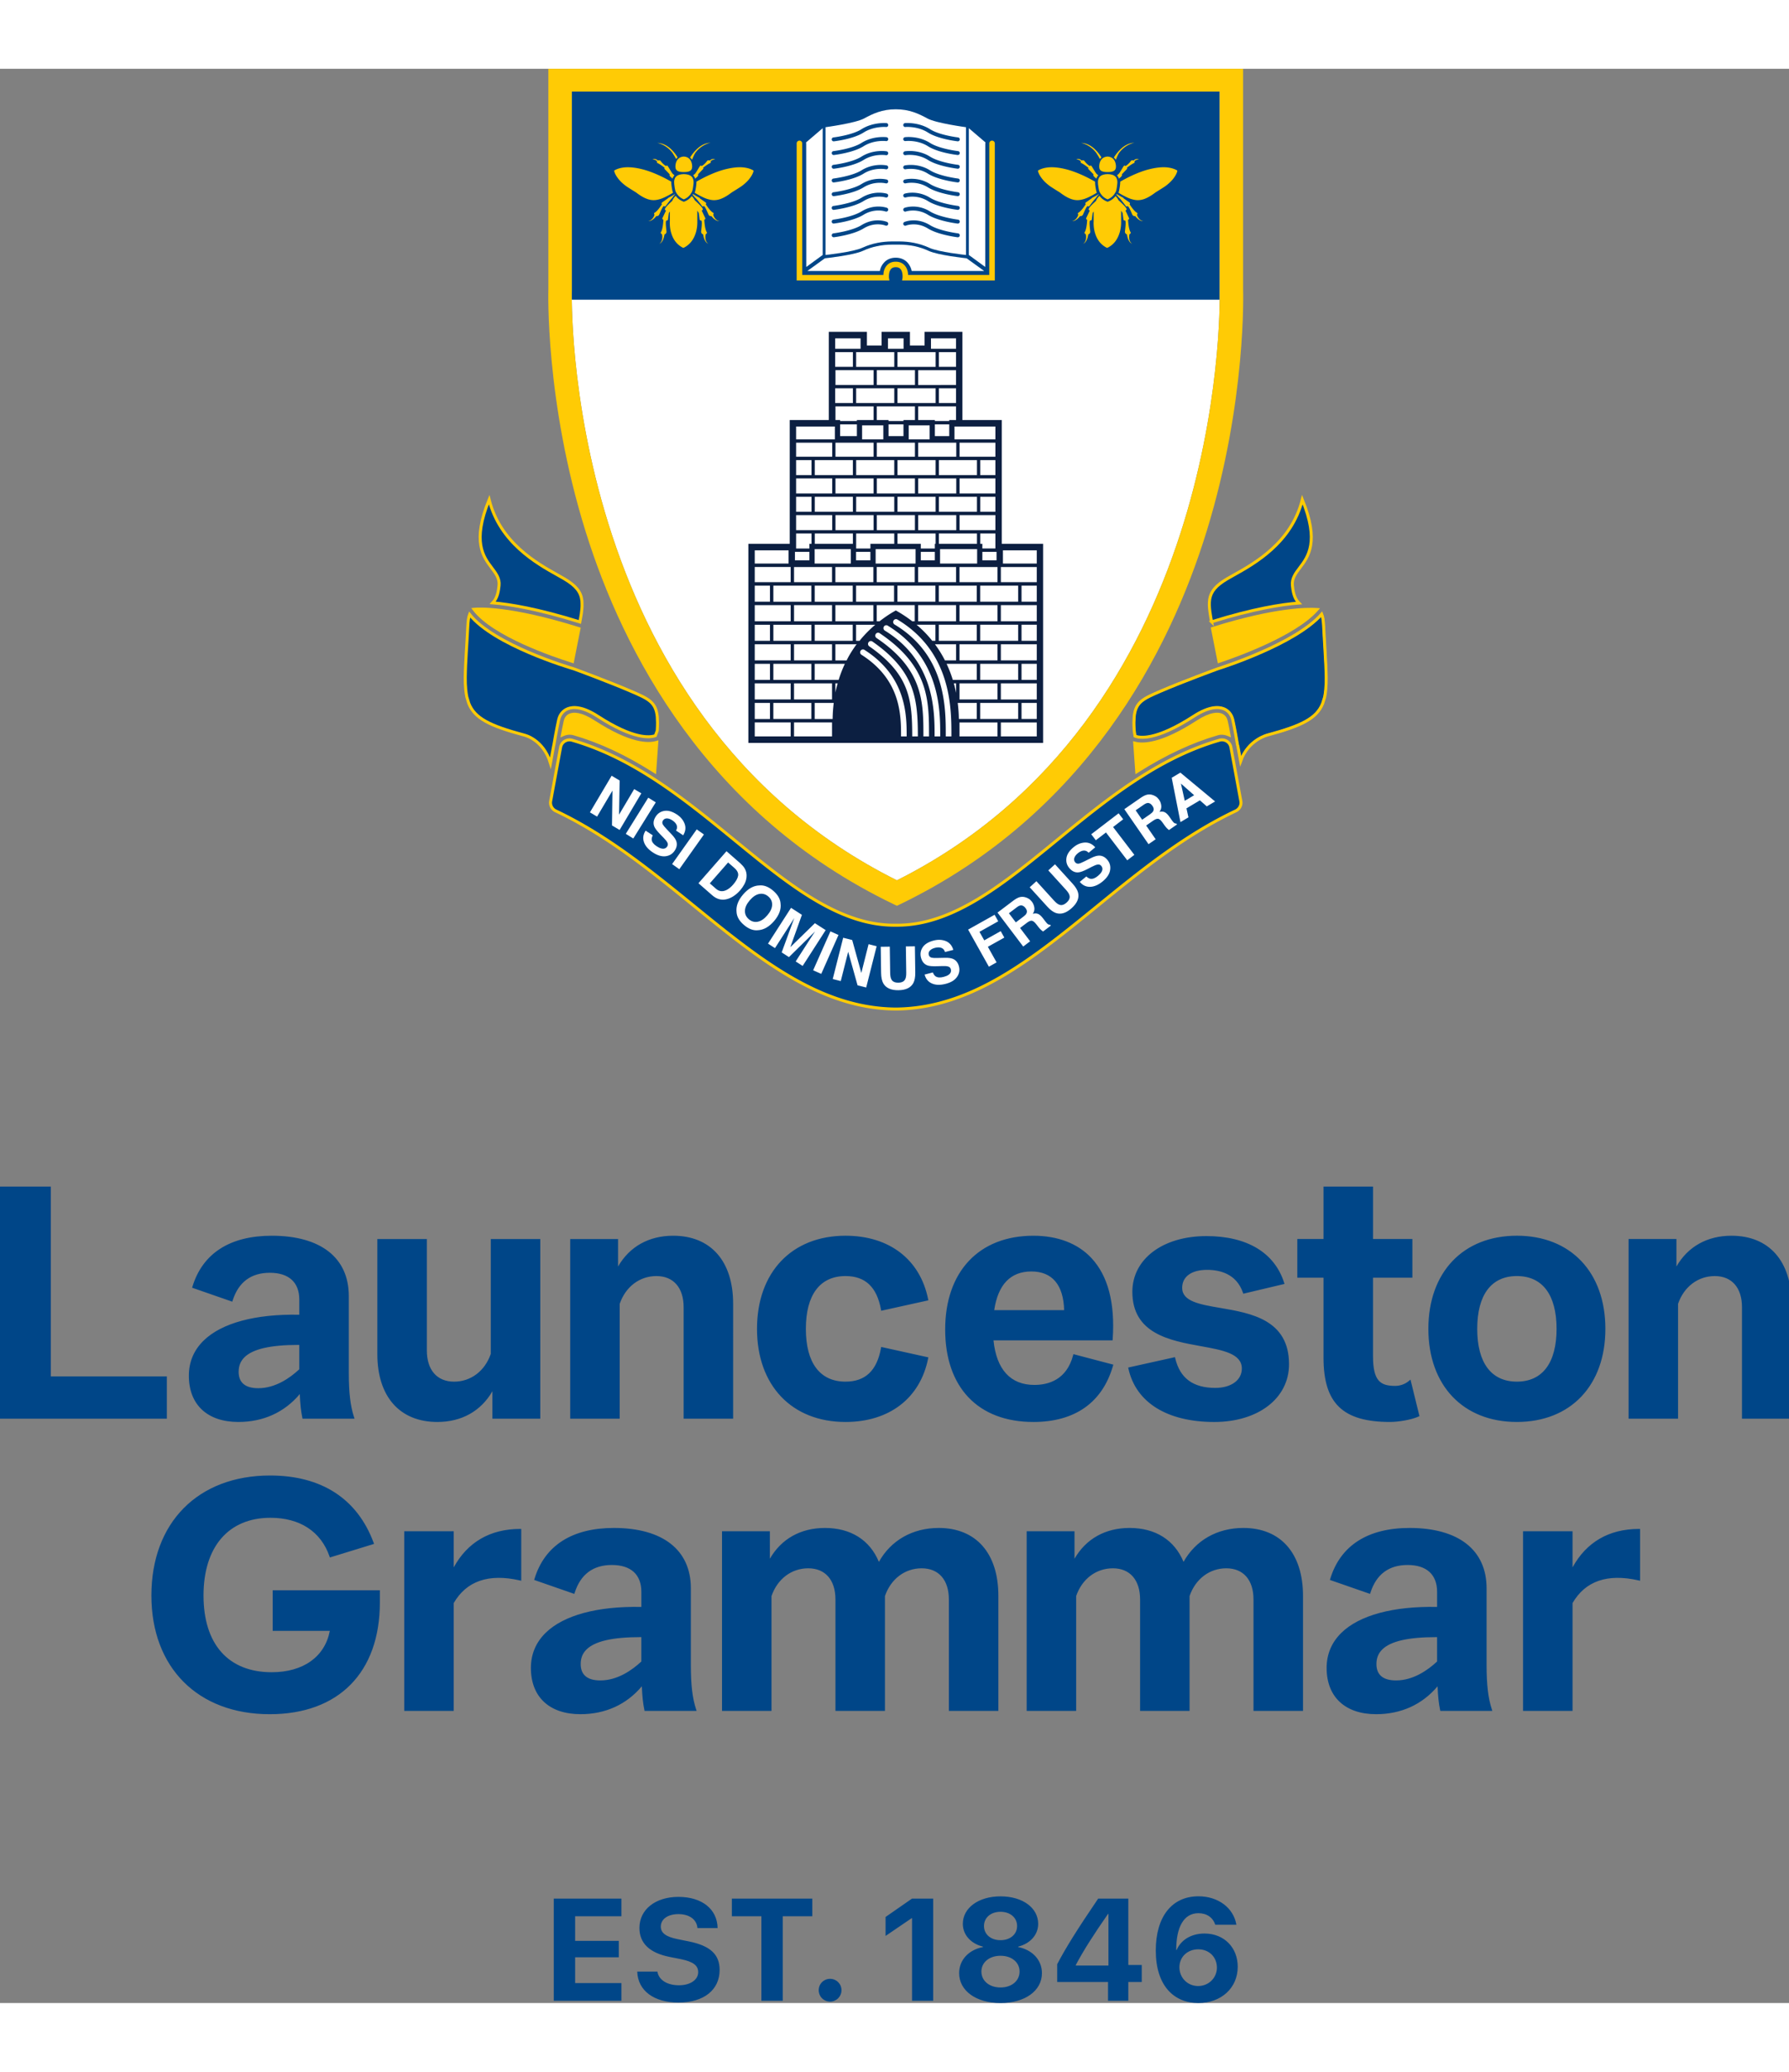 <svg width="114" height="132" version="1.1" id="Layer_1" xmlns="http://www.w3.org/2000/svg" x="0" y="0" viewBox="0 0 1205.87 1303.56" xml:space="preserve"><rect x="0" y="0" width="1205.87" height="1303.56" fill="#808080" stroke="none"/><style type="text/css">.st0{fill:#fff}.st1{fill:#ffcb05}.st2,.st4{fill:#004688;stroke:#ffcb05;stroke-width:2;stroke-miterlimit:10}.st4{fill:none}.st5{fill:#004688}</style><path class="st0" d="M822.15 149.53h-.03c.31 16.86 1.45 287.54-217.56 397.39-226.31-112.87-219.22-395.19-219.12-398.2V15.36h436.71v134.17z"/><path class="st1" d="M887.18 363.38c-5.65-.37-27.41-.5-69.99 12.83l-1.07.34 4.77 24.15 1.36-.46c11.65-3.9 50.83-17.95 65.8-34.74l1.74-1.95-2.61-.17zm-500.51 37.33l4.75-24.05-1.08-.34c-47.16-14.78-68.17-13.3-70.43-13.08l-2.28.21 1.4 1.83c13.38 17.35 54.12 31.17 66.29 34.99l1.35.44zm14.3 38.57c-9.15-5.92-14.32-5.82-17.05-4.71-2.59 1.05-3.59 3.31-3.97 5.02-.57 2.6-1.2 5.76-1.74 8.67l-.44 2.38 2.21-.98c2.12-.94 4.45-1.11 6.58-.5 17.6 5.09 35.21 13.31 53.83 25.13l1.79 1.13.16-2.12c.28-3.77.74-10.17 1.35-18.93l.13-1.81-1.75.5c-5.12 1.48-17.28 1.65-41.1-13.78m426.61.3c-.38-1.7-1.37-3.95-3.97-5.02-2.73-1.1-7.9-1.21-17.05 4.72-23.81 15.42-35.98 15.57-41.11 14.29l-1.7-.43.12 1.75c.59 8.48 1.04 14.72 1.31 18.42l.15 2.13 1.79-1.14c18.63-11.82 36.24-20.05 53.83-25.14 2.13-.61 4.47-.43 6.58.49l2.2.98-.43-2.37c-.52-2.87-1.14-6.04-1.72-8.68"/><path class="st2" d="M816.67 372.7c-.2-1.1-.39-2.15-.57-3.12-.28-2.06-.28-2.06-.55-3.62-.21-1.58-.36-3.08-.39-4.45 0-1.22 0-2.47.22-3.93.88-5.42 4.22-9.36 11.83-13.88 1.29-.77 2.8-1.61 4.48-2.54 13.91-7.77 38.86-21.71 46.14-50.78 11.59 28.35 3.97 38.41-1.71 45.92-2.82 3.72-5.49 7.25-4.97 11.98.38 3.45.93 8.31 4.34 11.78-11.47.86-30.58 3.84-58.82 12.64z"/><path d="M331.41 336.3c-5.67-7.5-13.3-17.57-1.71-45.92 7.28 29.08 32.23 43.01 46.15 50.78 1.67.93 3.18 1.78 4.47 2.54 7.99 4.74 11.23 8.88 11.91 14.73.09 1.45.09 2.43.09 3.92-.05 1.22-.17 2.5-.37 3.87-.1 1.51-.39 2.2-.56 3.63l-.54 2.95c-28.56-8.91-47.5-11.96-58.7-12.88 3.31-3.46 3.85-8.26 4.23-11.66.52-4.71-2.15-8.24-4.97-11.96" fill="#004688" stroke="#fff" stroke-miterlimit="10"/><path class="st4" d="M331.41 336.3c-5.67-7.5-13.3-17.57-1.71-45.92 7.28 29.08 32.23 43.01 46.15 50.78 1.67.93 3.18 1.78 4.47 2.54 7.99 4.74 11.23 8.88 11.91 14.73.09 1.45.09 2.43.09 3.92-.05 1.22-.17 2.5-.37 3.87-.1 1.51-.39 2.2-.56 3.63l-.54 2.95c-28.56-8.91-47.5-11.96-58.7-12.88 3.31-3.46 3.85-8.26 4.23-11.66.52-4.71-2.15-8.24-4.97-11.96z"/><path class="st5" d="M353.2 449c-23.13-6.22-33.23-11.24-37.24-21.38l-1.31-4.34c-.33-1.55-.55-3.24-.73-5.02l-.26-3.98c-.09-2.57-.06-5.4.04-8.45l.14-3.82c.12-2.62.28-5.43.45-8.41l.24-3.81c.14-2.41.29-4.95.44-7.57l.2-3.9c.05-.8.09-1.54.13-2.35.18-3.85.54-6.44 1.22-8.22 16.44 20.67 67.2 35.77 70.23 36.65.79.29 23.13 8.47 38.73 15.19 11.45 4.93 16.55 7.16 17.54 16.96l.18 4.05c0 1.61-.05 3.36-.18 5.33-.01.05-.01.09-.01.13l-1.25 3.37c-3.76 1.36-14.74 2.57-38.89-13.08-10.41-6.74-16.77-6.45-20.28-5.02-3.12 1.28-5.26 3.93-6.05 7.5-1.46 6.56-3.22 16.84-3.23 16.94-.01.04.01.08 0 .12-.04.17-.11.32-.14.49l-2.13 11.53C366.06 451.66 353.23 449 353.2 449"/><path class="st4" d="M353.2 449c-23.13-6.22-33.23-11.24-37.24-21.38l-1.31-4.34c-.33-1.55-.55-3.24-.73-5.02l-.26-3.98c-.09-2.57-.06-5.4.04-8.45l.14-3.82c.12-2.62.28-5.43.45-8.41l.24-3.81c.14-2.41.29-4.95.44-7.57l.2-3.9c.05-.8.09-1.54.13-2.35.18-3.85.54-6.44 1.22-8.22 16.44 20.67 67.2 35.77 70.23 36.65.79.29 23.13 8.47 38.73 15.19 11.45 4.93 16.55 7.16 17.54 16.96l.18 4.05c0 1.61-.05 3.36-.18 5.33-.01.05-.01.09-.01.13l-1.25 3.37c-3.76 1.36-14.74 2.57-38.89-13.08-10.41-6.74-16.77-6.45-20.28-5.02-3.12 1.28-5.26 3.93-6.05 7.5-1.46 6.56-3.22 16.84-3.23 16.94-.01.04.01.08 0 .12-.04.17-.11.32-.14.49l-2.13 11.53C366.06 451.66 353.23 449 353.2 449z"/><path class="st2" d="M832.92 500.16c-34.56 16.33-64.39 40.6-93.23 64.08-43.45 35.35-84.49 68.75-135.28 69.43h-1.25c-50.82-.7-91.85-34.08-135.3-69.43-28.85-23.47-58.68-47.74-93.24-64.08-2.52-1.2-3.94-3.9-3.45-6.58l6.7-36.32a6.046 6.046 0 012.79-4.07 6.186 6.186 0 014.95-.67c42.08 12.17 76.45 40.29 109.69 67.49 35.93 29.4 69.88 57.17 107.45 57.17h2.06c37.57 0 71.51-27.77 107.45-57.17 33.24-27.19 67.61-55.32 109.68-67.49 1.68-.49 3.48-.24 4.97.67 1.47.92 2.46 2.36 2.78 4.07l6.69 36.32c.5 2.67-.93 5.38-3.46 6.58"/><path d="M893.88 414.14l-.26 3.99c-.17 1.91-.4 3.72-.77 5.38l-1.35 4.3c-4.07 10-14.14 15-37.07 21.16-.17.04-13.12 3.22-18.2 17.56l-1.87-10.14c-.06-.3-.17-.56-.26-.85-.01-.04.01-.08 0-.12-.06-.41-1.66-10.02-3.12-16.59-.8-3.57-2.94-6.23-6.05-7.5-3.52-1.44-9.87-1.73-20.29 5.02-25.67 16.62-36.5 14.63-39.59 13.38l-.54-3.67c0-.05-.01-.08-.01-.13-.13-1.97-.19-3.72-.19-5.33l.19-4.05c1-9.81 6.15-12.06 17.85-17.11 15.4-6.62 38.01-14.89 38.46-15.05 2.9-.91 52.38-16.66 70.09-36.86.74 1.78 1.11 4.42 1.31 8.43.04.82.09 1.55.13 2.35l.2 3.9c.14 2.64.3 5.17.44 7.57l.22 3.82c.17 2.89.33 5.62.44 8.18l.15 3.83c.14 3.08.17 5.93.09 8.53" fill="#004688" stroke="#ffcb05" stroke-width="1.5" stroke-miterlimit="10"/><path class="st4" d="M893.88 414.14l-.26 3.99c-.17 1.91-.4 3.72-.77 5.38l-1.35 4.3c-4.07 10-14.14 15-37.07 21.16-.17.04-13.12 3.22-18.2 17.56l-1.87-10.14c-.06-.3-.17-.56-.26-.85-.01-.04.01-.08 0-.12-.06-.41-1.66-10.02-3.12-16.59-.8-3.57-2.94-6.23-6.05-7.5-3.52-1.44-9.87-1.73-20.29 5.02-25.67 16.62-36.5 14.63-39.59 13.38l-.54-3.67c0-.05-.01-.08-.01-.13-.13-1.97-.19-3.72-.19-5.33l.19-4.05c1-9.81 6.15-12.06 17.85-17.11 15.4-6.62 38.01-14.89 38.46-15.05 2.9-.91 52.38-16.66 70.09-36.86.74 1.78 1.11 4.42 1.31 8.43.04.82.09 1.55.13 2.35l.2 3.9c.14 2.64.3 5.17.44 7.57l.22 3.82c.17 2.89.33 5.62.44 8.18l.15 3.83c.14 3.08.17 5.93.09 8.53z"/><path class="st0" d="M412.27 476.45l5.4 3.21-.4 23.01 10.2-17.22 4.81 2.85-14.63 24.69-5.15-3.05.33-23.48-10.38 17.52-4.81-2.85z"/><path transform="rotate(-58.111 431.904 504.989)" class="st0" d="M417.56 502.02h28.69v5.96h-28.69z"/><path class="st0" d="M439.98 516.58c-.56 1.2-.8 2.22-.7 3.06.17 1.53 1.28 2.96 3.29 4.29 1.21.79 2.27 1.31 3.2 1.53 1.75.44 3.08-.02 3.97-1.37.52-.79.57-1.64.16-2.52-.42-.89-1.29-1.98-2.6-3.31l-2.22-2.28c-2.18-2.24-3.53-4.01-4.05-5.29-.89-2.17-.56-4.42.98-6.79 1.41-2.15 3.38-3.4 5.9-3.78 2.51-.39 5.29.43 8.36 2.44 2.55 1.68 4.3 3.78 5.22 6.31.93 2.53.6 5.1-.99 7.71l-4.81-3.17c.86-1.5.89-2.94.08-4.34-.53-.93-1.4-1.79-2.59-2.57-1.32-.87-2.54-1.31-3.68-1.3-1.13 0-2 .46-2.62 1.4-.56.85-.6 1.75-.09 2.68.32.61 1.15 1.65 2.52 3.1l3.56 3.75c1.56 1.66 2.57 3.14 3 4.47.7 2.07.33 4.17-1.07 6.3-1.44 2.2-3.48 3.45-6.13 3.79-2.64.33-5.51-.52-8.59-2.54-3.16-2.07-5.17-4.42-6.04-7.04-.88-2.62-.49-5.16 1.14-7.65l4.8 3.12z"/><path transform="rotate(-54.648 463.759 526.027)" class="st0" d="M449.42 523.04h28.69v5.95h-28.69z"/><path class="st0" d="M501.92 538.86c1.08 1.82 1.5 3.8 1.28 5.96-.18 1.73-.68 3.33-1.5 4.82-.83 1.49-1.73 2.8-2.72 3.93-2.51 2.87-5.22 4.79-8.12 5.78-3.91 1.32-7.5.54-10.76-2.32l-9.3-8.14 18.9-21.58 9.3 8.14c1.31 1.21 2.28 2.33 2.92 3.41m-11.14-3.96l-12.33 14.08 4.17 3.65c2.13 1.87 4.54 2.13 7.21.76 1.46-.75 2.89-1.92 4.29-3.51 1.92-2.2 3.06-4.19 3.39-5.97.34-1.78-.51-3.57-2.57-5.37l-4.16-3.64zm19.98 45.67c-3.1.3-6.19-.9-9.31-3.57-3.13-2.66-4.78-5.54-4.98-8.66-.43-3.97 1.03-7.9 4.37-11.82 3.42-4 7.08-6.05 11.01-6.15 3.1-.3 6.2.89 9.32 3.56s4.77 5.55 4.97 8.66c.49 3.88-.97 7.82-4.38 11.81-3.36 3.91-7.02 5.98-11 6.17m-.01-5.74c2.2-.43 4.35-1.87 6.45-4.32 2.1-2.44 3.18-4.79 3.26-7.03.08-2.25-.78-4.14-2.59-5.68-1.8-1.54-3.81-2.11-6.03-1.7-2.22.41-4.36 1.85-6.47 4.3-2.1 2.45-3.18 4.81-3.24 7.06-.06 2.25.81 4.14 2.62 5.69 1.8 1.54 3.8 2.1 6 1.68m38.54.99l7.26 4.67-15.52 24.13-4.7-3.03 10.5-16.32c.31-.47.74-1.12 1.29-1.96.56-.84.98-1.49 1.28-1.95l-17.6 17.31-4.91-3.16 8.49-23.17c-.3.46-.72 1.11-1.24 1.97-.54.85-.96 1.51-1.27 1.98l-10.49 16.32-4.7-3.02 15.52-24.13 7.33 4.72-7.81 21.8 16.57-16.16zm4.27 34.16l-5.45-2.42 11.63-26.23 5.45 2.42zm14.78-24.35l6.09 1.54 6.15 22.18 4.89-19.39 5.43 1.38-7.04 27.81-5.82-1.47-6.32-22.6-5 19.74-5.41-1.37zm25.33 6.08l6.09-.08.26 17.62c.02 1.97.28 3.4.76 4.3.75 1.6 2.33 2.38 4.76 2.35 2.42-.03 3.99-.87 4.68-2.48.45-.91.66-2.35.63-4.32l-.25-17.62 6.09-.08.25 17.63c.05 3.05-.4 5.43-1.31 7.14-1.73 3.14-5.06 4.74-10.03 4.81-4.96.06-8.35-1.44-10.17-4.54-.97-1.68-1.47-4.05-1.52-7.09l-.24-17.64zm35.11 17.3c.51 1.23 1.1 2.08 1.79 2.58 1.26.89 3.06 1.04 5.4.44 1.4-.36 2.49-.81 3.29-1.33 1.5-1.01 2.05-2.3 1.65-3.86-.23-.92-.83-1.52-1.77-1.82-.93-.29-2.33-.38-4.19-.31l-3.18.11c-3.12.11-5.33-.07-6.64-.55-2.2-.81-3.65-2.57-4.35-5.29-.64-2.49-.26-4.78 1.14-6.91 1.41-2.12 3.89-3.64 7.44-4.56 2.96-.76 5.69-.63 8.19.38 2.48 1.02 4.17 2.98 5.03 5.92l-5.58 1.43c-.53-1.65-1.58-2.64-3.16-2.98-1.04-.22-2.26-.16-3.64.19-1.53.4-2.68 1.01-3.43 1.85-.77.84-1 1.8-.73 2.88.26.99.9 1.61 1.92 1.88.66.17 1.99.25 4 .19l5.17-.11c2.26-.04 4.04.21 5.32.78 1.99.89 3.3 2.57 3.94 5.04.65 2.54.21 4.91-1.32 7.08-1.52 2.19-4.08 3.74-7.66 4.66-3.66.94-6.74.86-9.27-.26-2.51-1.11-4.15-3.11-4.9-6l5.54-1.43zm23.78-28.87l17.85-10 2.45 4.4-12.65 7.09 3.23 5.75 11.09-6.21 2.44 4.35-11.1 6.2 5.88 10.5-5.19 2.91zm34.82-21.88c1.11-.28 2.23-.28 3.35-.02.93.21 1.79.56 2.61 1.05.82.49 1.56 1.19 2.25 2.08.82 1.08 1.35 2.36 1.6 3.83.25 1.46-.09 2.88-1.03 4.28 1.38-.38 2.59-.35 3.61.1 1.03.45 2.16 1.47 3.37 3.08l1.16 1.53c.79 1.05 1.37 1.73 1.73 2.04.58.49 1.21.71 1.87.63l.44.57-5.27 4c-.53-.4-.94-.74-1.25-.99-.6-.55-1.18-1.15-1.69-1.82l-1.65-2.11c-1.11-1.44-2.11-2.22-2.96-2.34-.85-.12-1.94.33-3.28 1.33l-4.66 3.54 6.79 8.97-4.67 3.54-17.32-22.88 10.95-8.28c1.58-1.14 2.94-1.86 4.05-2.13m-7.32 10.86l4.65 6.15 5.15-3.9c1.02-.77 1.7-1.47 2.01-2.12.57-1.11.38-2.31-.59-3.6-1.05-1.39-2.2-1.98-3.42-1.8-.69.1-1.54.52-2.52 1.27l-5.28 4zm14.02-17.51l4.51-4.1 11.85 13.04c1.33 1.46 2.46 2.37 3.42 2.73 1.61.69 3.32.23 5.12-1.4 1.79-1.62 2.41-3.28 1.86-4.96-.26-.98-1.05-2.21-2.38-3.67l-11.84-13.03 4.51-4.1 11.85 13.05c2.05 2.25 3.3 4.33 3.74 6.22.8 3.5-.64 6.91-4.32 10.24-3.67 3.33-7.2 4.45-10.62 3.33-1.84-.62-3.79-2.05-5.84-4.31l-11.86-13.04zm38.15-7.3c.98.89 1.89 1.41 2.72 1.56 1.52.28 3.21-.35 5.07-1.89 1.11-.92 1.91-1.79 2.4-2.61.94-1.55.89-2.95-.14-4.19-.6-.74-1.4-1.03-2.37-.9-.97.14-2.27.64-3.92 1.5l-2.83 1.46c-2.78 1.43-4.85 2.2-6.24 2.32-2.33.21-4.4-.77-6.19-2.93-1.65-1.98-2.27-4.22-1.9-6.74.37-2.51 1.97-4.94 4.78-7.28 2.36-1.95 4.88-3 7.57-3.15 2.69-.14 5.04.93 7.06 3.21l-4.44 3.67c-1.18-1.26-2.55-1.71-4.13-1.35-1.04.25-2.11.82-3.21 1.72-1.22 1.01-1.99 2.06-2.32 3.15-.34 1.07-.14 2.05.57 2.9.65.8 1.5 1.09 2.54.89.67-.12 1.9-.63 3.69-1.52l4.63-2.3c2.03-1.01 3.76-1.52 5.16-1.56 2.17-.05 4.08.91 5.71 2.88 1.67 2.01 2.27 4.33 1.82 6.97-.45 2.63-2.11 5.11-4.95 7.48-2.91 2.4-5.75 3.64-8.5 3.71-2.76.07-5.08-1.05-6.99-3.35l4.41-3.65zM754 501.76l3.09 4.04-6.82 5.21 14.34 18.75-4.79 3.67-14.34-18.75-6.85 5.24-3.08-4.04zm19.25-12.56c1.12-.22 2.24-.18 3.34.12.92.26 1.77.64 2.57 1.16.79.52 1.51 1.26 2.15 2.18.78 1.12 1.26 2.42 1.43 3.89.19 1.48-.21 2.88-1.21 4.24 1.39-.32 2.6-.23 3.61.27 1.01.49 2.08 1.56 3.23 3.22l1.09 1.58c.75 1.08 1.29 1.78 1.65 2.11.55.52 1.17.76 1.84.72l.41.59-5.44 3.76c-.51-.42-.91-.77-1.2-1.04-.59-.57-1.12-1.21-1.61-1.89l-1.55-2.17c-1.05-1.5-2.01-2.32-2.86-2.48-.85-.14-1.95.25-3.32 1.2l-4.82 3.33 6.4 9.26-4.81 3.32-16.31-23.6 11.28-7.81c1.62-1.08 3-1.73 4.13-1.96m-7.78 10.54l4.38 6.35 5.3-3.67c1.05-.74 1.76-1.41 2.12-2.03.61-1.08.47-2.29-.45-3.62-.98-1.43-2.1-2.08-3.34-1.95-.7.07-1.55.46-2.57 1.17l-5.44 3.75zm24.31-21.93l5.83-3.48 23.41 19.44-5.59 3.33-4.64-4.09-9.07 5.41 1.35 6.06-5.39 3.22-5.9-29.89zm8.8 15.52l6.32-3.76-8.9-7.84 2.58 11.6z"/><path d="M675.23 320.14v-83.43H648.7v-59.45h-25.48v9.23h-9.88v-9.23h-19.11v9.23h-9.89v-9.23h-25.68v59.45h-26.35v83.43h-27.88v134.19H703.1V320.14h-27.87zm-32.99 91.71c-1.1-3.56-2.47-7.18-4.19-10.82h20.34v10.82h-16.15zm2.21 2.33v6.42a95.58 95.58 0 00-1.53-6.42h1.53zm-41.47-39.66a1.955 1.955 0 01-.68-2.66c.53-.92 1.7-1.25 2.6-.69 36.42 21.87 36.4 59.75 36.39 77.95v.83h-3.8v-.83c.01-18.82.02-53.85-34.51-74.6m-6.56 4.11c-.9-.55-1.2-1.75-.65-2.67a1.87 1.87 0 012.61-.67c35.4 21.74 35.38 57 35.38 73.96v.71h-3.8v-.71c0-16.24.01-50.02-33.54-70.62m-47.27 33.22v-10.82h20.33c-1.73 3.65-3.09 7.28-4.19 10.82h-16.14zm15.47 2.33c-.59 2.11-1.11 4.18-1.52 6.19v-6.19h1.52zm-55.89 0h24.21v10.86h-24.21v-10.86zM519 438.2h-10.27v-10.82H519v10.82zm13.94-65.85h-24.21v-10.86h24.21v10.86zm-24.21-24.02H519v10.82h-10.27v-10.82zm66.16-147.45h-11.94v-9.93h11.94v9.93zm-11.94-19.22h17.11v7.04h-17.11v-7.04zm.19 21.46h25.69v9.97h-25.69v-9.97zm13.94 12.21h25.69v9.94h-25.69v-9.94zm83.6 185.7h25.6v10.82h-25.6v-10.82zm11.66 24.01h-25.6v-10.86h25.6v10.86zm0-26.34h-25.6v-10.86h25.6v10.86zm-125.46 13.15h-25.6v-10.82h25.6v10.82zm13.94 13.19h-25.6v-10.86h25.6v10.86zm-25.6-37.2h25.6v10.86h-25.6v-10.86zm97.57-39.51h25.6v10.82h-25.6v-10.82zm11.66 24.02h-25.6v-10.86h25.6v10.86zm0-26.35h-25.6v-10.22h25.6V346zm-54.23-22.26h26.92v9.7h-26.92v-9.7zM616.57 346h-25.6v-10.23h25.6V346zm13.55-14.74h-9.46v-5.7h9.46v5.7zm.51-11.12h-.51v3.16h-9.46v-3.16h-15.7v-6.95h25.67v6.95zm27.89 0h-25.67v-6.95h25.67v6.95zm-13.95-9.2H618.9v-10.13h25.67v10.13zm-39.61-22.49h25.67v10.1h-25.67v-10.1zm27.89 0h25.67v10.1h-25.67v-10.1zm11.72-2.25H618.9v-10.13h25.67v10.13zm-13.94-12.38h-25.67v-10.1h25.67v10.1zM616.7 286.2h-25.67v-10.13h25.67v10.13zm-13.94 12.35h-25.67v-10.1h25.67v10.1zm-11.74 2.26h25.67v10.13h-25.67v-10.13zm11.74 12.38v6.95H586.7v3.16h-9.61v-10.1h25.67zm-16.07 18.07h-9.67v-5.7h9.67v5.7zm46.95-7.52h24.99v9.7h-24.99v-9.7zm27.08-3.6v-6.95h10.22v10.11h-8.79v-3.16h-1.43zm-13.94-19.33h24.16v10.13h-24.16v-10.13zm13.94-12.36h10.22v10.1h-10.22v-10.1zm-13.94-12.37h24.16v10.13h-24.16v-10.13zm13.94-12.36h10.22v10.1h-10.22v-10.1zm-13.94-11.74h24.16v9.48h-24.16v-9.48zm11.74 21.84h-25.67v-10.1h25.67v10.1zm-13.95-12.36H618.9v-9.48h25.67v9.48zm-17.94-11.73H612.5v-9.41h14.13v9.41zm13.2-2.16h-9.69v-7.93h9.69v7.93zm-30.85 0h-10.06v-7.93h10.06v7.93zm-13.57 2.16H581.1v-9.41h14.31v9.41zm-4.39 2.25h25.67v9.48h-25.67v-9.48zm11.74 21.84h-25.67v-10.1h25.67v10.1zm-13.94 12.38h-25.68v-10.13h25.68v10.13zm-13.94 12.35H549.2v-10.1h25.68v10.1zm-11.73 2.26h25.68v10.13h-25.68v-10.13zm-14.05 22.93h24.4v9.7h-24.4v-9.7zm13.99 12.04h25.6V346h-25.6v-10.22zm11.67 23.38h-25.6v-10.82h25.6v10.82zm-13.94 13.19h-25.6v-10.86h25.6v10.86zm-13.94 13.16h-25.6v-10.82h25.6v10.82zm2.27-10.83h25.6v10.82h-25.6v-10.82zm13.94-13.19h25.6v10.86h-25.6v-10.86zm13.94-13.16h25.6v10.82h-25.6v-10.82zm13.94 13.16h25.6v10.86h-1.68c-3-2.31-6.24-4.53-9.83-6.59l-1.25-.72-1.24.72c-3.57 2.05-6.73 4.29-9.72 6.59h-1.89v-10.86zm13.94-13.16h25.6v10.82h-25.6v-10.82zm25.6 26.35v10.82h-2.14c-3-3.75-6.48-7.39-10.55-10.82h12.69zm13.94 13.16v10.86h-7.52a76.394 76.394 0 00-6.72-10.86h14.24zm-11.66-13.16h25.6v10.82h-25.6v-10.82zm27.89 0h25.6v10.82h-25.6v-10.82zm11.66-2.33h-25.6v-10.86h25.6v10.86zm-11.66-24.02h25.6v10.82h-25.6v-10.82zm11.66-2.33h-25.61v-10.22h25.61V346zm-.62-14.74h-9.57v-5.7h9.57v5.7zm-.78-81.53h-27.59v-8.63h27.59v8.63zm-31.11-13.02v.67h-9.68v-.67h-11.26v-9.2h25.53v9.2h-4.59zm-6.99-21.38h11.58v9.94h-11.58v-9.94zm11.58-14.45h-11.58v-9.93h11.58v9.93zm0 12.22H618.9v-9.97h25.52v9.97zm-13.78 12.18h-25.69v-9.94h25.69v9.94zm-13.93-12.18h-25.69v-9.97h25.69v9.97zm-25.7 14.42h25.69v9.2h-7.73v.67h-10.06v-.67H591v-9.2zm-13.43 20.05h-11.31v-7.93h11.31v7.93zm11.24 13.89h-25.68v-9.48h25.68v9.48zm-13.94 12.36H549.2v-10.1h25.68v10.1zm-13.94-12.36h-24.33v-9.48h24.33v9.48zM547 273.82h-10.39v-10.1H547v10.1zm13.94 12.38h-24.33v-10.13h24.33v10.13zM547 298.55h-10.39v-10.1H547v10.1zm13.94 12.39h-24.33v-10.13h24.33v10.13zm-11.73 2.25h25.68v6.95h-25.68v-6.95zm-13.99 22.59h25.6V346h-25.6v-10.22zm11.66 23.38h-25.6v-10.82h25.6v10.82zM519 385.51h-10.27v-10.82H519v10.82zm13.94 13.19h-24.21v-10.86h24.21v10.86zM519 411.85h-10.27v-10.82H519v10.82zm2.27 15.52h25.6v10.82h-25.6v-10.82zm13.95 13.17h25.6v9.41h-25.6v-9.41zm13.93-2.34v-10.82h12.83c-.49 3.95-.71 7.6-.74 10.82h-12.09zm13.94-39.5v-10.86h14.38c-.09.13-.21.26-.31.38l-.07-.05-1.47 2.16a77.411 77.411 0 00-3.51 5.61c-.52.92-.96 1.84-1.44 2.77h-7.58zm13.94-13.19v-10.82h12.94a77.533 77.533 0 00-10.6 10.82h-2.34zm3.04 6.74c.55-.92 1.72-1.21 2.62-.63 28.45 18.12 28.45 44.28 28.45 58.33h-3.79c0-14.24 0-38.06-26.67-55.03-.9-.56-1.17-1.77-.61-2.67m5.84-3.03c-.86-.6-1.08-1.82-.49-2.7.58-.89 1.77-1.12 2.64-.52 28.48 19.85 30.62 38.21 30.62 63.95h-3.8c0-25.24-1.96-41.93-28.97-60.73m4.92-5.59c-.87-.59-1.11-1.8-.53-2.7.57-.9 1.75-1.14 2.63-.55 33.28 22.45 33.28 45.34 33.28 69.57h-3.79c0-23.16-.01-45.03-31.59-66.32m67.56 43.74v10.82h-12.08c-.04-3.22-.26-6.88-.76-10.82h12.84zm-11.66 13.17h25.6v9.41h-25.6v-9.41zm13.95-13.17h25.6v10.82h-25.6v-10.82zm13.94 13.17h24.21v9.41h-24.21v-9.41zm13.94-13.17h10.27v10.82h-10.27v-10.82zm-13.94-13.19h24.21v10.86h-24.21v-10.86zm13.94-13.15h10.27v10.82h-10.27v-10.82zm-13.94-13.19h24.21v10.86h-24.21v-10.86zm13.94-13.16h10.27v10.82h-10.27v-10.82zm-13.94-13.19h24.21v10.86h-24.21v-10.86zm13.94-13.16h10.27v10.82h-10.27v-10.82zM674.62 346v-10.22h24.21V346h-24.21zm-47.1-164.34h16.9v7.04h-16.9v-7.04zm3.12 19.22h-25.69v-9.93h25.69v9.93zm-32.11-19.22h10.52v7.04h-10.52v-7.04zm4.24 19.22h-25.69v-9.93h25.69v9.93zm-39.82 14.45h11.94v9.94h-11.94v-9.94zm.19 12.19h25.69v9.2h-11.25v.67h-11.31v-.67h-3.13v-9.2zm-.4 22.21h-26.13v-8.63h26.13v8.63zm-26.13 72.21v-8.75H547v6.95h-1.42v3.16h-8.97v-1.36zm8.97 9.32h-9.75v-5.7h9.75v5.7zM532.94 346h-24.21v-10.23h24.21V346zm-24.21-21.46h22.81v8.91h-22.81v-8.91zm0 116h24.21v9.41h-24.21v-9.41zm190.1-107.09h-22.81v-8.91h22.81v8.91z" fill="#0c1f41"/><path class="st5" d="M822.09 14.89H385.43v140.73h436.68c-.01-.48-.02-.81-.02-.89V14.89z"/><path class="st0" d="M625.09 33.47c-5.91-3.22-12.18-6.17-21.31-6.17h-.01c-9.13 0-15.4 2.95-21.3 6.17-5.91 3.22-26.03 5.9-26.03 5.9v86.12s18.59-1.99 24.68-4.83c6.94-3.23 13.96-4.25 19.89-4.3.95-.01 4.55-.01 5.49 0 5.94.04 12.98 1.06 19.93 4.3 6.09 2.84 24.68 4.83 24.68 4.83V39.37c-.01 0-20.13-2.68-26.02-5.9"/><path class="st5" d="M597.51 36.59c-.09 0-9.12-.77-16.84 4.15-6.35 4.04-18.75 5.51-18.88 5.52-.35.03-.66.2-.88.48a1.322 1.322 0 001.02 2.16l.15-.01c1.33-.15 13.23-1.61 20-5.92 6.58-4.2 14.32-3.81 15.12-3.75.35.05.71-.02.98-.22.3-.22.48-.58.51-.97.03-.35-.07-.69-.31-.96-.21-.29-.53-.45-.87-.48m.04 9.51c-.37-.04-9.1-1.06-16.88 3.87-6.44 4.07-18.76 5.51-18.89 5.52-.72.08-1.24.74-1.15 1.46.07.66.62 1.17 1.31 1.17l.14-.01c.12-.01 12.99-1.46 20-5.91 7-4.44 15.05-3.5 15.16-3.47.76.1 1.38-.46 1.46-1.15.09-.72-.42-1.39-1.15-1.48m.06 9.52c-.37-.06-8.94-1.45-16.94 3.59-6.46 4.08-18.76 5.51-18.89 5.53-.72.08-1.25.74-1.15 1.45.07.67.62 1.18 1.31 1.18l.14-.01c.12-.01 12.94-1.46 20-5.91 6.83-4.3 14.27-3.34 15.07-3.23.37.07.72-.01.99-.2.29-.2.48-.51.54-.87.06-.35-.02-.69-.22-.99-.2-.3-.51-.48-.85-.54m.04 9.51c-.91-.18-9.06-1.63-16.96 3.31-6.29 3.93-18.37 5.46-18.9 5.53-.36.04-.67.21-.89.49-.21.28-.32.62-.28.96.07.67.63 1.18 1.31 1.18l.15-.01c.12-.01 12.9-1.46 19.99-5.91 7.09-4.45 14.72-3.04 15.02-2.97.35.09.68.03.98-.15a1.324 1.324 0 00.42-1.84c-.18-.3-.48-.51-.84-.59m.07 9.52c-.89-.22-8.9-2.04-17.04 3.03-6.33 3.94-18.38 5.47-18.9 5.53-.36.04-.66.21-.89.49-.21.29-.32.62-.27.97.07.66.63 1.17 1.31 1.17h.15c.52-.07 13.03-1.57 19.99-5.92 7.35-4.58 14.88-2.73 14.98-2.71.72.18 1.42-.23 1.6-.94.2-.71-.23-1.42-.93-1.62m.07 9.53c-.09-.03-8.41-2.66-17.11 2.74-6.15 3.81-17.6 5.35-18.9 5.53-.36.03-.66.2-.89.49-.21.28-.32.62-.28.96.07.67.63 1.18 1.31 1.18l.16-.01c.52-.06 12.98-1.56 19.98-5.91 7.39-4.59 14.62-2.54 14.9-2.46.33.11.68.08 1-.07.32-.16.57-.45.67-.8.23-.69-.16-1.44-.84-1.65m.05 9.52c-.08-.03-8.28-3.05-17.16 2.44-6.34 3.91-18.39 5.47-18.91 5.53-.36.05-.66.22-.88.5-.22.28-.32.62-.28.96.07.67.63 1.18 1.31 1.18l.15-.01c.52-.06 12.95-1.56 19.98-5.91 7.62-4.7 14.8-2.24 14.88-2.21.33.11.69.09 1.01-.06.32-.14.55-.41.67-.74.27-.66-.09-1.42-.77-1.68m-17.15 11.68c-6.18 3.8-17.61 5.37-18.92 5.54a1.3 1.3 0 00-1.14 1.46c.08.66.63 1.16 1.41 1.16h.01l-.02-.61.03.6h.05c1.34-.17 13.21-1.76 19.96-5.91 7.43-4.56 14.09-2.24 14.81-1.96.33.13.67.14 1.01 0 .33-.13.58-.38.72-.72.13-.32.14-.68 0-1.01-.12-.32-.38-.57-.69-.71-.34-.13-8.23-3.38-17.23 2.16m29.59-66.16c.87-.06 8.61-.45 15.19 3.74 6.77 4.31 18.67 5.76 20.03 5.92l.12.01c.67 0 1.24-.5 1.31-1.18.04-.35-.05-.7-.29-.97-.21-.28-.53-.45-.88-.48-.12-.02-12.48-1.45-18.87-5.53-7.73-4.91-16.74-4.15-16.83-4.14a1.3 1.3 0 00-.9.46c-.22.28-.34.61-.3.96.02.4.21.76.51.98.26.21.61.29.91.23m35.48 16.27c-.12-.01-12.44-1.45-18.88-5.52-7.81-4.95-16.52-3.92-16.89-3.87-.72.09-1.23.76-1.14 1.47.08.7.71 1.23 1.48 1.14.08-.01 8.14-.95 15.13 3.47 7 4.45 19.47 5.87 19.98 5.92l.17.01c.67 0 1.24-.5 1.31-1.17.09-.71-.43-1.37-1.16-1.45m0 9.24c-.12-.01-12.43-1.45-18.89-5.53-8-5.03-16.58-3.64-16.93-3.59-.35.06-.65.26-.85.54-.21.29-.3.63-.24.98.06.36.26.66.54.87.28.19.63.28.98.21.83-.12 8.25-1.08 15.08 3.22 7.04 4.44 19.88 5.9 19.98 5.91l.17.02c.67 0 1.24-.51 1.31-1.18.1-.72-.42-1.37-1.15-1.45m-.01 9.24c-.51-.06-12.59-1.59-18.88-5.53-7.9-4.95-16.06-3.48-16.98-3.3-.35.07-.64.28-.84.57-.19.3-.26.64-.18.99.08.36.3.66.59.85.3.18.65.24.97.16.32-.06 7.93-1.49 15.03 2.96 7.09 4.45 19.88 5.9 19.98 5.91l.17.01c.67 0 1.24-.5 1.31-1.17.04-.35-.05-.69-.28-.97-.2-.27-.52-.44-.89-.48m.02 9.23c-.5-.06-12.57-1.58-18.9-5.53-8.12-5.07-16.15-3.25-17.05-3.02-.69.19-1.11.91-.94 1.61.18.71.87 1.12 1.62.94.07-.02 7.62-1.87 14.97 2.71 6.96 4.34 19.46 5.85 20.03 5.92h.1c.68 0 1.25-.5 1.32-1.15.04-.36-.06-.69-.28-.98-.2-.28-.52-.46-.87-.5m-.02 9.23c-1.29-.16-12.72-1.71-18.87-5.52-8.71-5.4-17.04-2.77-17.11-2.74-.68.21-1.08.96-.87 1.66.11.34.36.62.67.79.31.15.66.18.97.08.32-.09 7.53-2.14 14.93 2.45 7 4.34 19.46 5.85 20.03 5.92h.11c.67 0 1.24-.5 1.31-1.17.04-.35-.05-.69-.28-.97-.2-.28-.52-.45-.89-.5m.02 9.25c-.5-.06-12.56-1.61-18.9-5.53-8.88-5.49-17.09-2.48-17.16-2.44-.68.25-1.03 1-.79 1.68.11.33.36.59.66.75.32.15.69.17 1.02.05.07-.02 7.26-2.47 14.87 2.21 7.04 4.35 19.46 5.86 20.02 5.92l.11.01a1.323 1.323 0 001.04-2.15c-.2-.29-.52-.46-.87-.5m-.01 9.24c-1.29-.16-12.71-1.74-18.9-5.54-8.99-5.53-16.88-2.29-17.2-2.15-.33.13-.58.39-.72.72-.14.33-.13.68-.01 1 .14.34.4.58.73.73.33.13.68.13 1 0 .74-.28 7.4-2.6 14.82 1.96 6.74 4.15 18.63 5.73 19.96 5.91l.09-.6-.08.6.16.01c.66 0 1.24-.5 1.31-1.17.09-.73-.43-1.38-1.16-1.47"/><path class="st0" d="M543.46 133.57l11.07-8.08V40.05l-11.24 9.61c.03.22.13.44.12.67l.05 83.24zm120.79-83.94l-11.23-9.59v85.43l11.07 8.08.04-83.27c0-.21.09-.42.12-.65m-68.51 81.11c1.96-2.25 4.74-3.43 8.03-3.43s6.07 1.19 8.04 3.43c1.38 1.57 2.28 3.4 2.71 5.52h48.85l-11.82-8.54-.33-.03c-.78-.08-19.04-2.06-25.33-5-5.95-2.78-12.6-4.18-19.77-4.18h-4.67c-7.18 0-13.84 1.4-19.77 4.18-6.3 2.93-24.57 4.92-25.33 5l-.33.03-11.82 8.54h48.85c.4-2.12 1.3-3.95 2.69-5.52"/><path class="st1" d="M608.04 142.65l.28-1.55c.16-1.4.1-4.5-1.34-6.13-.74-.84-1.78-1.25-3.2-1.25-1.43 0-2.47.41-3.21 1.25-1.44 1.64-1.5 4.73-1.34 6.14l.27 1.54h-62.51v-92.4a1.87 1.87 0 011.86-1.83 1.841 1.841 0 011.86 1.88l.05 88.67h54.69c.06-2.03.5-4.38 2.32-6.45 1.45-1.67 3.47-2.51 6-2.51s4.55.85 6.01 2.51c1.82 2.06 2.26 4.41 2.32 6.45h54.7l.03-88.67c0-.5.18-.97.53-1.33.35-.35.81-.55 1.31-.55 1.03 0 1.87.82 1.88 1.83v92.4h-62.51z"/><path class="st0" d="M477.9 88.95c.01 0 .01.01.02.02l-.02-.02"/><path class="st1" d="M460.94 70.97c-2.41.04-4.21.63-5.33 1.77-1.15 1.19-1.21 3.21-1.21 3.23l.05 1.66c.07.82.18 1.65.32 2.45l.13.69c0 .03.17 1.2.54 2.04l.26.5c.21.42.49.86.85 1.34 1.13 1.55 2.58 2.66 4.39 3.37 1.82-.72 3.26-1.82 4.4-3.37.35-.47.61-.91.84-1.34l.28-.52c.36-.84.53-1.99.53-2l.13-.72c.13-.81.25-1.64.32-2.46.02-.21.04-.42.05-.62v-1.02c0-.08-.07-2.06-1.22-3.23-1.11-1.13-2.89-1.73-5.33-1.77m-13.47 21.56s.7.63 1.23-.07c.52-.71 3.4-4.52 4.11-5.13l.24-.24c.52-.87 1.13-1.69 1.91-2.4-.04-.06-.06-.12-.1-.18-.75.47-2.55 1.56-4.63 2.62.03.04.04.07.07.11l-4.12 2.89s-.65.52.01 1.13c0 0-2.81 4.62-5.02 5.79-.43.22-.39.79-.08 1.07.31.3-1.25 4.27-4.07 4.44 0 0 2.2.73 5.39-3.32 0 0 1.33.28 1.9-.94.57-1.2 2.2-5.43 3.16-5.77m-4.6-29.98s-.22.75.16.91c1.96.81 4.96 3.24 4.96 3.24-.51.57.08.96.08.96l3.34 3.48c-.73.99 1.6 2.55 1.6 2.55l.3.42c.18-.67.56-1.52 1.32-2.3l-1.1-.96c-.64-.46-3-4.82-3.52-5.39-.5-.55-1.04.04-1.04.04-.84-.2-2.98-2.27-3.57-3.24-.59-.99-1.99-.42-1.99-.42-1.81-1.9-3.55-.66-3.55-.66 2.61-.03 3.01 1.37 3.01 1.37m10.38-5.92c.82 1.13 2.01 3.27 2.5 4.17.3-.4.62-.76.99-1.07-1.05-1.82-5.96-9.49-13.47-9.75h-.17c5.71 1.17 9.33 5.51 10.15 6.65m13.2 4.69c.51-1.27 1.54-3.74 2.31-4.8.82-1.14 4.44-5.49 10.15-6.65h-.17c-7.23.25-12.26 7.71-13.62 9.96.19.15.38.3.56.48.29.31.55.65.77 1.01"/><path class="st1" d="M475.9 111.27c.46-.11.81-.63.52-1.1-1.5-2.37-1.69-8.46-1.69-8.46.99-.22.64-1.09.64-1.09l-2.42-5.13c.83-.26 1.13-.76.14-2.08-1.14-1.52-4.01-4.14-4.75-4.74-.5-1.06-1.2-2.04-2.03-2.91-1.31 1.69-2.91 2.92-4.98 3.71l-.39.14-.38-.14c-2.13-.81-3.8-2.08-5.13-3.86-.92.9-1.66 1.94-2.19 3.07l-.16.4c-1.06.93-3.29 3.01-4.28 4.34-.99 1.33-.7 1.83.13 2.08l-2.42 5.13s-.35.87.64 1.09c0 0-.17 6.09-1.68 8.46-.3.47.05.99.52 1.1.46.11 1.15 4.86-1.51 6.6 0 0 2.55-.52 3.42-6.25 0 0 1.44-.46 1.33-1.97-.11-1.5-.87-6.54-.11-7.41 0 0 1.04.22 1.15-.76.07-.56.33-2.53.59-4.31l.66-1.04c-.01.3-.01.47-.01.48v6.37c-.01.04-.05.66-.02 1.65l.04.97c.04.51.09 1.07.17 1.69l.15.97c.1.55.21 1.1.37 1.7l.29.97c1.1 3.56 3.33 7.45 7.91 9.71.04.02.21.03.48-.05 4.53-2.24 6.81-6.11 7.96-9.66l.31-.97c.15-.58.29-1.14.39-1.7l.18-.97c.09-.61.15-1.18.2-1.69l.06-.97c.05-1 .02-1.65.02-1.67v-6.41c0-.01-.02-.44-.05-1 0 .01 0 .02.01.02l1.01 1.59c.27 1.78.52 3.75.58 4.31.12.98 1.16.76 1.16.76.75.87 0 5.91-.12 7.41-.11 1.51 1.34 1.97 1.34 1.97.87 5.73 3.42 6.25 3.42 6.25-2.64-1.73-1.93-6.48-1.47-6.6m4.91-13.14c.31-.3.35-.85-.08-1.08-2.21-1.16-5.02-5.78-5.02-5.78.65-.61.01-1.13.01-1.13l-4.13-2.89c.06-.06.09-.12.13-.19a59.68 59.68 0 01-4.63-2.64h-.01c-.08.16-.14.32-.25.47.48.47.92.96 1.3 1.49l.95.96c.71.6 3.59 4.41 4.11 5.13.52.71 1.23.07 1.23.07.96.34 2.6 4.56 3.17 5.77.57 1.22 1.89.94 1.89.94 3.2 4.04 5.4 3.32 5.4 3.32-2.82-.17-4.37-4.14-4.07-4.44m-4.32-35.86c-.59.98-2.73 3.05-3.57 3.25 0 0-.55-.6-1.05-.04-.5.55-2.86 4.93-3.51 5.38l-1.1.97c.76.78 1.12 1.61 1.32 2.29l.3-.41s2.33-1.56 1.6-2.55l3.33-3.48s.6-.39.09-.96c0 0 2.99-2.44 4.97-3.25.38-.15.15-.91.15-.91s.4-1.39 3-1.35c0 0-1.74-1.25-3.55.65.02-.01-1.4-.57-1.98.41m31.28 6.24c-.53-.35-3.21-1.95-8.24-2.15-2.68-.09-5.96.29-9.41 1.08l-.56.14c-.15.03-.29.06-.43.09l-.94.24c-5.73 1.57-12.06 4.32-18.77 8.17v.9l-.06.78c-.08.89-.19 1.78-.35 2.65l-.13.71c.01 0-.18 1.33-.64 2.41 1.57.96 5.64 3.34 8.67 4.27l1.02.27c1.95.51 4.4.86 7.82-.34l.64-.27c2.01-.8 4.3-2.19 6.82-4.12.08-.06 5.44-3.33 6.82-4.35l.55-.42c1.44-1.11 2.72-2.29 3.78-3.49l.44-.51c2.36-2.88 2.96-4.9 3.12-5.63 0-.08.03-.26-.15-.43m-46.86 1.1c4.06 0 5.63-1.05 5.63-3.73 0-2.32-.95-6.46-5.61-6.72h-.04c-4.66.27-5.62 4.4-5.62 6.72 0 2.67 1.58 3.73 5.64 3.73m-16.93 18.46l1.03-.28c3.01-.92 7.09-3.31 8.66-4.26-.48-1.18-.65-2.46-.65-2.48l-.12-.63c-.16-.96-.28-1.83-.35-2.66l-.06-.74v-.94c-6.71-3.83-13.03-6.58-18.78-8.16l-.93-.24-.42-.09-.59-.15c-3.09-.71-6.02-1.08-8.55-1.08-.28 0-.56 0-.83.01-5.08.19-7.77 1.83-8.26 2.16-.17.14-.14.32-.13.37.16.77.77 2.79 3.14 5.68l.44.5c1.05 1.21 2.32 2.37 3.77 3.48l.56.43c1.38 1.02 6.72 4.29 6.78 4.32 2.55 1.96 4.84 3.35 6.86 4.16l.64.25c3.38 1.22 5.83.85 7.79.35"/><path class="st0" d="M763.56 88.95l.02.02-.01-.02h-.01"/><path class="st1" d="M746.6 70.97c-2.42.04-4.21.63-5.32 1.77-1.16 1.19-1.22 3.21-1.22 3.23l.04 1.66c.08.82.19 1.65.33 2.45l.13.69c0 .03.17 1.2.54 2.04l.26.5c.21.42.49.86.85 1.34 1.13 1.55 2.58 2.66 4.39 3.37 1.83-.72 3.26-1.82 4.4-3.37.35-.47.61-.91.84-1.34l.28-.52c.36-.84.53-1.99.53-2l.13-.72c.13-.81.25-1.64.32-2.46.02-.21.04-.42.05-.62v-1.02c0-.08-.07-2.06-1.22-3.23-1.11-1.13-2.9-1.73-5.33-1.77m-13.48 21.56s.7.63 1.23-.07c.52-.71 3.4-4.52 4.11-5.13l.24-.24c.52-.87 1.13-1.69 1.91-2.4-.04-.06-.06-.12-.1-.18-.75.47-2.55 1.56-4.63 2.62.03.04.04.07.07.11l-4.12 2.89s-.65.52.01 1.13c0 0-2.81 4.62-5.02 5.79-.43.22-.39.79-.08 1.07.3.3-1.25 4.27-4.07 4.44 0 0 2.2.73 5.4-3.32 0 0 1.32.28 1.89-.94.56-1.2 2.2-5.43 3.16-5.77m-4.6-29.98s-.22.75.16.91c1.96.81 4.96 3.24 4.96 3.24-.51.57.09.96.09.96l3.33 3.48c-.73.99 1.6 2.55 1.6 2.55l.3.42c.19-.67.57-1.52 1.33-2.3l-1.11-.96c-.64-.46-3-4.82-3.51-5.39-.5-.55-1.04.04-1.04.04-.85-.2-2.98-2.27-3.58-3.24-.58-.99-1.98-.42-1.98-.42-1.81-1.9-3.56-.66-3.56-.66 2.62-.03 3.01 1.37 3.01 1.37m10.38-5.92c.82 1.13 2.01 3.27 2.5 4.17.3-.4.61-.76.99-1.07-1.06-1.82-5.97-9.49-13.47-9.75h-.17c5.72 1.17 9.33 5.51 10.15 6.65m13.2 4.69c.51-1.27 1.55-3.74 2.31-4.8.83-1.14 4.44-5.49 10.15-6.65h-.17c-7.23.25-12.26 7.71-13.61 9.96.18.15.37.3.55.48.29.31.54.65.77 1.01"/><path class="st1" d="M761.55 111.27c.46-.11.81-.63.52-1.1-1.5-2.37-1.69-8.46-1.69-8.46.99-.22.64-1.09.64-1.09l-2.42-5.13c.83-.26 1.13-.76.14-2.08-1.14-1.52-4.01-4.14-4.75-4.74-.5-1.06-1.2-2.04-2.03-2.91-1.31 1.69-2.92 2.92-4.98 3.71l-.39.14-.38-.14c-2.13-.81-3.8-2.08-5.13-3.86-.92.9-1.66 1.94-2.19 3.07l-.16.4c-1.06.93-3.29 3.01-4.28 4.34-.99 1.33-.68 1.83.13 2.08l-2.42 5.13s-.35.87.64 1.09c0 0-.17 6.09-1.69 8.46-.29.47.06.99.52 1.1.47.11 1.17 4.86-1.5 6.6 0 0 2.55-.52 3.42-6.25 0 0 1.44-.46 1.33-1.97-.12-1.5-.87-6.54-.12-7.41 0 0 1.05.22 1.17-.76.06-.56.32-2.53.59-4.31l.66-1.04c-.01.3-.01.47-.01.48v6.37c-.01.04-.05.66-.03 1.65l.05.97c.04.51.09 1.07.17 1.69l.15.97c.1.55.21 1.1.37 1.7l.29.97c1.09 3.56 3.33 7.45 7.9 9.71.05.02.22.03.49-.05 4.53-2.24 6.81-6.11 7.96-9.66l.31-.97c.16-.58.29-1.14.39-1.7l.17-.97c.1-.61.16-1.18.2-1.69l.07-.97c.05-1 .02-1.65.02-1.67v-6.41c0-.01-.02-.44-.05-1 0 .01 0 .02.01.02l1 1.59c.28 1.78.53 3.75.6 4.31.11.98 1.15.76 1.15.76.75.87 0 5.91-.12 7.41-.11 1.51 1.34 1.97 1.34 1.97.87 5.73 3.42 6.25 3.42 6.25-2.65-1.73-1.94-6.48-1.48-6.6m4.92-13.14c.31-.3.35-.85-.08-1.08-2.21-1.16-5.02-5.78-5.02-5.78.65-.61.01-1.13.01-1.13l-4.12-2.89c.05-.06.07-.12.12-.19a57.715 57.715 0 01-4.63-2.64c-.09.16-.15.32-.26.47.48.47.92.96 1.3 1.49l.95.96c.71.6 3.59 4.41 4.11 5.13.52.71 1.23.07 1.23.07.96.34 2.6 4.56 3.17 5.77.57 1.22 1.89.94 1.89.94 3.2 4.04 5.4 3.32 5.4 3.32-2.83-.17-4.38-4.14-4.07-4.44m-4.32-35.86c-.59.98-2.73 3.05-3.58 3.25 0 0-.54-.6-1.04-.04-.5.55-2.86 4.93-3.52 5.38l-1.09.97c.75.78 1.12 1.61 1.32 2.29l.3-.41s2.33-1.56 1.6-2.55l3.33-3.48s.6-.39.09-.96c0 0 2.99-2.44 4.96-3.25.39-.15.16-.91.16-.91s.4-1.39 3-1.35c0 0-1.74-1.25-3.55.65.01-.01-1.4-.57-1.98.41m31.27 6.24c-.53-.35-3.21-1.95-8.25-2.15-2.67-.09-5.95.29-9.4 1.08l-.56.14c-.14.03-.3.06-.43.09l-.94.24c-5.73 1.57-12.06 4.32-18.77 8.17v.9l-.07.78c-.08.89-.19 1.78-.35 2.65l-.13.71c.01 0-.18 1.33-.64 2.41 1.57.96 5.64 3.34 8.67 4.27l1.02.27c1.95.51 4.4.86 7.82-.34l.64-.27c2-.8 4.3-2.19 6.82-4.12.08-.06 5.44-3.33 6.82-4.35l.55-.42c1.44-1.11 2.72-2.29 3.78-3.49l.44-.51c2.37-2.88 2.96-4.9 3.12-5.63.01-.08.04-.26-.14-.43m-46.86 1.1c4.06 0 5.64-1.05 5.64-3.73 0-2.32-.96-6.46-5.62-6.72h-.04c-4.66.27-5.61 4.4-5.61 6.72 0 2.67 1.57 3.73 5.63 3.73m-16.92 18.46l1.02-.28c3.03-.92 7.1-3.31 8.67-4.26a10.91 10.91 0 01-.66-2.48l-.11-.63c-.17-.96-.29-1.83-.36-2.66l-.05-.74-.01-.94c-6.7-3.83-13.03-6.58-18.77-8.16l-.94-.24c-.13-.03-.27-.06-.41-.09l-.59-.15c-3.09-.71-6.03-1.08-8.55-1.08-.29 0-.56 0-.84.01-5.08.19-7.77 1.83-8.26 2.16-.17.14-.13.32-.12.37.15.77.76 2.79 3.14 5.68l.43.5c1.05 1.21 2.32 2.37 3.78 3.48l.55.43c1.39 1.02 6.73 4.29 6.79 4.32 2.55 1.96 4.84 3.35 6.85 4.16l.65.25c3.37 1.22 5.81.85 7.79.35"/><path class="st1" d="M837.91 148.52V0H369.62l.01 148.35c-.03.75-2.33 75.46 25.04 163.31 25.33 81.29 81.93 190.9 207.75 251.4l2.15 1.03 2.16-1.03c125.42-60.64 181.61-170.24 206.65-251.51 27.06-87.81 24.55-162.46 24.53-163.03m-15.76 1.01h-.03c.31 16.86 1.45 287.54-217.56 397.39-226.31-112.87-219.22-395.19-219.12-398.2V15.36h436.71v134.17z"/><path class="st5" d="M112.47 881.25H34.26V753.31H0v156.44h112.47zm122.64-2.43v-51.71c0-25.83-18.93-40.66-51.93-40.66-28.11 0-46.59 11.83-53.44 34.22l-.25.81 27.07 9.41.28-.86c3.97-12.34 12.38-18.61 25.02-18.61 12.83 0 19.89 6.43 19.89 18.12v10.15c-29.54-.59-52.36 5.58-64.46 17.39-6.64 6.47-10 14.45-10 23.72 0 19.51 12.48 31.16 33.37 31.16 16.81 0 31.08-6.49 41.41-18.81.27 6.77.79 11.49 1.7 15.9l.14.71h35.08l-.38-1.15c-2.46-7.55-3.5-16.45-3.5-29.79m-33.37-18.78v16.41c-6.31 5.88-16.13 12.75-27.62 12.75-8.8 0-13.26-3.72-13.26-11.05 0-3.98 1.28-7.16 3.88-9.76 5.66-5.62 17.59-8.36 36.43-8.36.19.01.38.01.57.01m129.07 6.04c-3.97 11.54-13.44 18.71-24.75 18.71-11.49 0-18.34-7.86-18.34-21v-75.12h-33.37v77.55c0 28.64 15.11 45.74 40.44 45.74 16.36 0 29.41-7.33 37.13-20.73v18.52h32.26V788.67h-33.37v77.41zm86.9-33.74c3.98-11.55 13.44-18.71 24.75-18.71 11.49 0 18.34 7.85 18.34 20.99v75.12h33.36V832.2c0-28.64-15.11-45.75-40.43-45.75-16.36 0-29.41 7.34-37.13 20.74v-18.52h-32.25v121.08h33.36v-77.41zm207.87 36.93l.17-.85-31.79-7.02-.16.91c-2.77 15.11-10.58 22.47-23.88 22.47-17.24 0-26.73-12.64-26.73-35.57 0-22.94 9.49-35.58 26.73-35.58 13.31 0 21.11 7.36 23.88 22.48l.16.9 31.79-7.02-.17-.85c-5.4-26.73-26.2-42.7-55.66-42.7-36.24 0-59.66 24.64-59.66 62.77 0 38.12 23.42 62.75 59.66 62.75 29.46 0 50.27-15.96 55.66-42.69m70.95 42.69c27.96 0 46.52-13.06 53.65-37.76l.26-.87-26.92-7.08-.22.86c-4.37 16.43-16.61 19.89-26.1 19.89-16.04 0-25.55-10.38-27.54-30.06h80.29l.06-.82c1.66-24.29-3.17-42.69-14.36-54.66-9.17-9.82-22.7-15.01-39.12-15.01-36.67 0-59.44 24.22-59.44 63.2 0 39.01 22.22 62.31 59.44 62.31m-26.39-75.35c2.59-17.3 11.01-26.08 25.06-26.08 14.01 0 21.62 9.01 22.08 26.08h-47.14zm198.73 36.46c0-30.05-25.69-34.44-46.32-37.96-13.8-2.35-25.71-4.38-25.71-13.52 0-7.61 6.28-12.15 16.79-12.15 8.6 0 19.77 2.66 24.14 15.32l.27.76 27.78-6.59-.29-.92c-6.46-20.19-25.05-31.32-52.33-31.32-29.41 0-49.94 15.44-49.94 37.57 0 28.28 25.57 32.89 46.1 36.6 14.87 2.69 27.7 5 27.7 15.1 0 7.8-7.18 13.04-17.89 13.04-14.94 0-23.77-6.5-26.98-19.87l-.2-.85-31.54 7 .19.87c5.08 22.76 26.17 35.82 57.86 35.82 29.66-.02 50.37-16 50.37-38.9m87.24 35.27l.67-.3-6.04-24.63-1.08.9c-2.54 2.13-5.88 3.34-9.16 3.34-9.97 0-15.03-3.12-15.03-20.11v-52.81H952v-26.07h-26.52V753.3h-33.37v35.36h-17.67v26.07h17.67v53.92c0 30.76 13 43.31 44.86 43.31 5.38 0 14.24-1.39 19.14-3.62m66.33-121.9c-36.24 0-59.65 24.64-59.65 62.77 0 38.12 23.41 62.75 59.65 62.75 36.25 0 59.66-24.63 59.66-62.75 0-38.13-23.41-62.77-59.66-62.77m26.75 62.77c0 22.93-9.5 35.57-26.74 35.57s-26.73-12.64-26.73-35.57c0-22.94 9.49-35.58 26.73-35.58 17.23 0 26.74 12.64 26.74 35.58m117.92-62.76c-16.36 0-29.41 7.33-37.12 20.74v-18.52h-32.26v121.08h33.36v-77.4c3.97-11.55 13.45-18.71 24.76-18.71 11.48 0 18.33 7.85 18.33 20.99v75.12h33.37V832.2c-.01-28.64-15.12-45.75-40.44-45.75m-983.3 266.32h38.5c-3.35 17.45-17.91 27.85-39.16 27.85-29.21 0-45.97-18.84-45.97-51.71 0-32.79 16.85-52.37 45.09-52.37 19.84 0 33.98 9.21 39.81 25.93l.29.81 29.77-9.15-.33-.88c-11-29.57-35.12-45.21-69.77-45.21-48.59 0-79.99 31.75-79.99 80.88 0 48.59 31.31 79.99 79.76 79.99 46.49 0 74.24-28.16 74.24-75.35v-8.18H183.8v27.39zm122.02-42.8V985.6h-33.36v121.09h33.36v-72.68c8.6-14.87 23.56-20.03 44.44-15.29l1.07.25v-34.91h-.88c-20.03 0-35.39 8.94-44.63 25.91m159.84 65.78v-51.71c0-25.83-18.93-40.65-51.93-40.65-28.11 0-46.6 11.83-53.44 34.21l-.25.82 27.07 9.41.28-.86c3.97-12.35 12.38-18.62 25.02-18.62 12.83 0 19.89 6.44 19.89 18.12v10.15c-29.55-.62-52.36 5.58-64.46 17.39-6.64 6.48-10 14.46-10 23.73 0 19.51 12.47 31.16 33.37 31.16 16.81 0 31.08-6.5 41.41-18.81.27 6.77.79 11.49 1.7 15.9l.14.69h35.08l-.38-1.15c-2.46-7.53-3.5-16.43-3.5-29.78m-33.37-18.78v16.42c-6.31 5.88-16.13 12.75-27.62 12.75-8.8 0-13.26-3.73-13.26-11.06 0-3.98 1.27-7.16 3.88-9.76 5.66-5.62 17.59-8.36 36.42-8.36h.58zm200.44-73.58c-17.61 0-32.19 8.3-40.32 22.85-6.14-14.76-18.98-22.85-36.36-22.85-16.36 0-29.41 7.33-37.13 20.74V985.6h-32.25v121.09h33.36v-77.41c3.97-11.54 13.44-18.7 24.75-18.7 11.49 0 18.34 7.85 18.34 20.99v75.12h33.37v-77.41c3.97-11.54 13.44-18.7 24.75-18.7 11.49 0 18.33 7.85 18.33 20.99v75.12h33.37v-77.55c.01-28.65-15.02-45.75-40.21-45.75m205.34 0c-17.61 0-32.19 8.3-40.32 22.85-6.14-14.76-18.98-22.85-36.36-22.85-16.36 0-29.41 7.33-37.13 20.74V985.6h-32.25v121.09h33.36v-77.41c3.97-11.54 13.45-18.7 24.76-18.7 11.48 0 18.33 7.85 18.33 20.99v75.12h33.36v-77.41c3.98-11.54 13.45-18.7 24.76-18.7 11.49 0 18.33 7.85 18.33 20.99v75.12h33.37v-77.55c0-28.65-15.03-45.75-40.21-45.75m163.95 92.36v-51.71c0-25.83-18.93-40.65-51.92-40.65-28.12 0-46.6 11.83-53.44 34.21l-.26.82 27.07 9.41.28-.86c3.97-12.35 12.38-18.62 25.02-18.62 12.83 0 19.89 6.44 19.89 18.12v10.15c-29.55-.61-52.36 5.58-64.46 17.39-6.64 6.48-10 14.46-10 23.73 0 19.51 12.48 31.16 33.37 31.16 16.82 0 31.09-6.5 41.41-18.81.28 6.77.79 11.49 1.71 15.9l.14.69h35.07l-.37-1.15c-2.46-7.53-3.51-16.43-3.51-29.78m-33.37-18.78v16.42c-6.3 5.88-16.13 12.75-27.62 12.75-8.8 0-13.26-3.73-13.26-11.06 0-3.98 1.28-7.16 3.88-9.76 5.67-5.62 17.59-8.36 36.43-8.36h.57zm91.31-47V985.6h-33.37v121.09h33.37v-72.68c8.6-14.87 23.55-20.03 44.44-15.29l1.07.25v-34.91h-.88c-20.04 0-35.39 8.94-44.63 25.91m-641.11 292.06h-45.6v-68.84h45.6v11.89h-31.19v16.6h29.43v11.07h-29.43v17.36h31.19zm24.27-19.65c.91 5.76 6.72 9.21 14.55 9.21 7.67 0 12.93-3.73 12.93-8.79 0-4.52-3.25-7.1-11.89-8.86l-7.25-1.43c-13.73-2.72-20.46-9.31-20.46-19.56 0-12.59 10.97-20.93 26.28-20.93 16.06 0 26.17 8.39 26.42 21.02h-13.59c-.48-5.87-5.58-9.4-12.83-9.4-7.11 0-11.88 3.35-11.88 8.41 0 4.23 3.34 6.86 11.45 8.48l7.31 1.48c14.54 2.91 20.89 8.77 20.89 19.22 0 13.45-10.55 21.99-27.76 21.99-16.41 0-27.34-7.87-27.77-20.85h13.6zm70.07 19.65v-56.95h-19.89v-11.89h54.23v11.89H527.6v56.95zm38.65-7.11c0-4.29 3.39-7.67 7.68-7.67 4.24 0 7.67 3.38 7.67 7.67 0 4.25-3.43 7.67-7.67 7.67-4.29.01-7.68-3.41-7.68-7.67m62.91-48.51h-.3l-17.54 11.93v-12.78l17.79-12.36h14.31v68.84h-14.26zm31.74 36.98c0-9.06 6.68-15.74 16.09-17.56v-.28c-8.11-1.96-13.6-7.88-13.6-15.37 0-10.68 10.5-18.51 25.42-18.51 14.94 0 25.38 7.78 25.38 18.55 0 7.4-5.45 13.33-13.5 15.33v.28c9.4 1.86 16.02 8.53 16.02 17.6 0 11.93-11.49 20.13-27.91 20.13-16.45 0-27.9-8.25-27.9-20.17m40.73-1.04c0-6.21-5.24-10.64-12.84-10.64-7.58 0-12.88 4.47-12.88 10.64 0 6.23 5.29 10.72 12.88 10.72 7.6 0 12.84-4.49 12.84-10.72m-1.66-30.68c0-5.67-4.67-9.6-11.17-9.6-6.53 0-11.15 3.92-11.15 9.6 0 5.62 4.62 9.54 11.15 9.54 6.5 0 11.17-3.92 11.17-9.54m61.29 37.73H712.6v-12.03c6.01-11.39 13.5-23.41 27.62-44.17h20.32v44.7h9.06v11.5h-9.06v12.64h-13.68v-12.64zm-21.7-11.11h21.98v-34.78h-.28c-9.97 14.35-16.22 24.14-21.71 34.39v.39zm53.89-10.12c0-22.81 10.87-36.54 28.76-36.54 13.37 0 23.67 7.83 25.58 19.18h-14.23c-1.63-4.93-5.72-7.79-11.39-7.79-10.01 0-14.97 9.69-14.93 24.75h.29c2.67-6.39 9.45-11.05 18.74-11.05 13.31 0 22.42 9.48 22.42 22.41 0 14.26-11.16 24.42-26.52 24.42-16.47.01-28.72-11.63-28.72-35.38m41.21 11.58c0-7.25-5.33-12.39-12.55-12.39-7.3 0-12.73 5.1-12.73 12.1 0 7.11 5.54 12.64 12.6 12.64 7.05.01 12.63-5.42 12.68-12.35"/></svg>